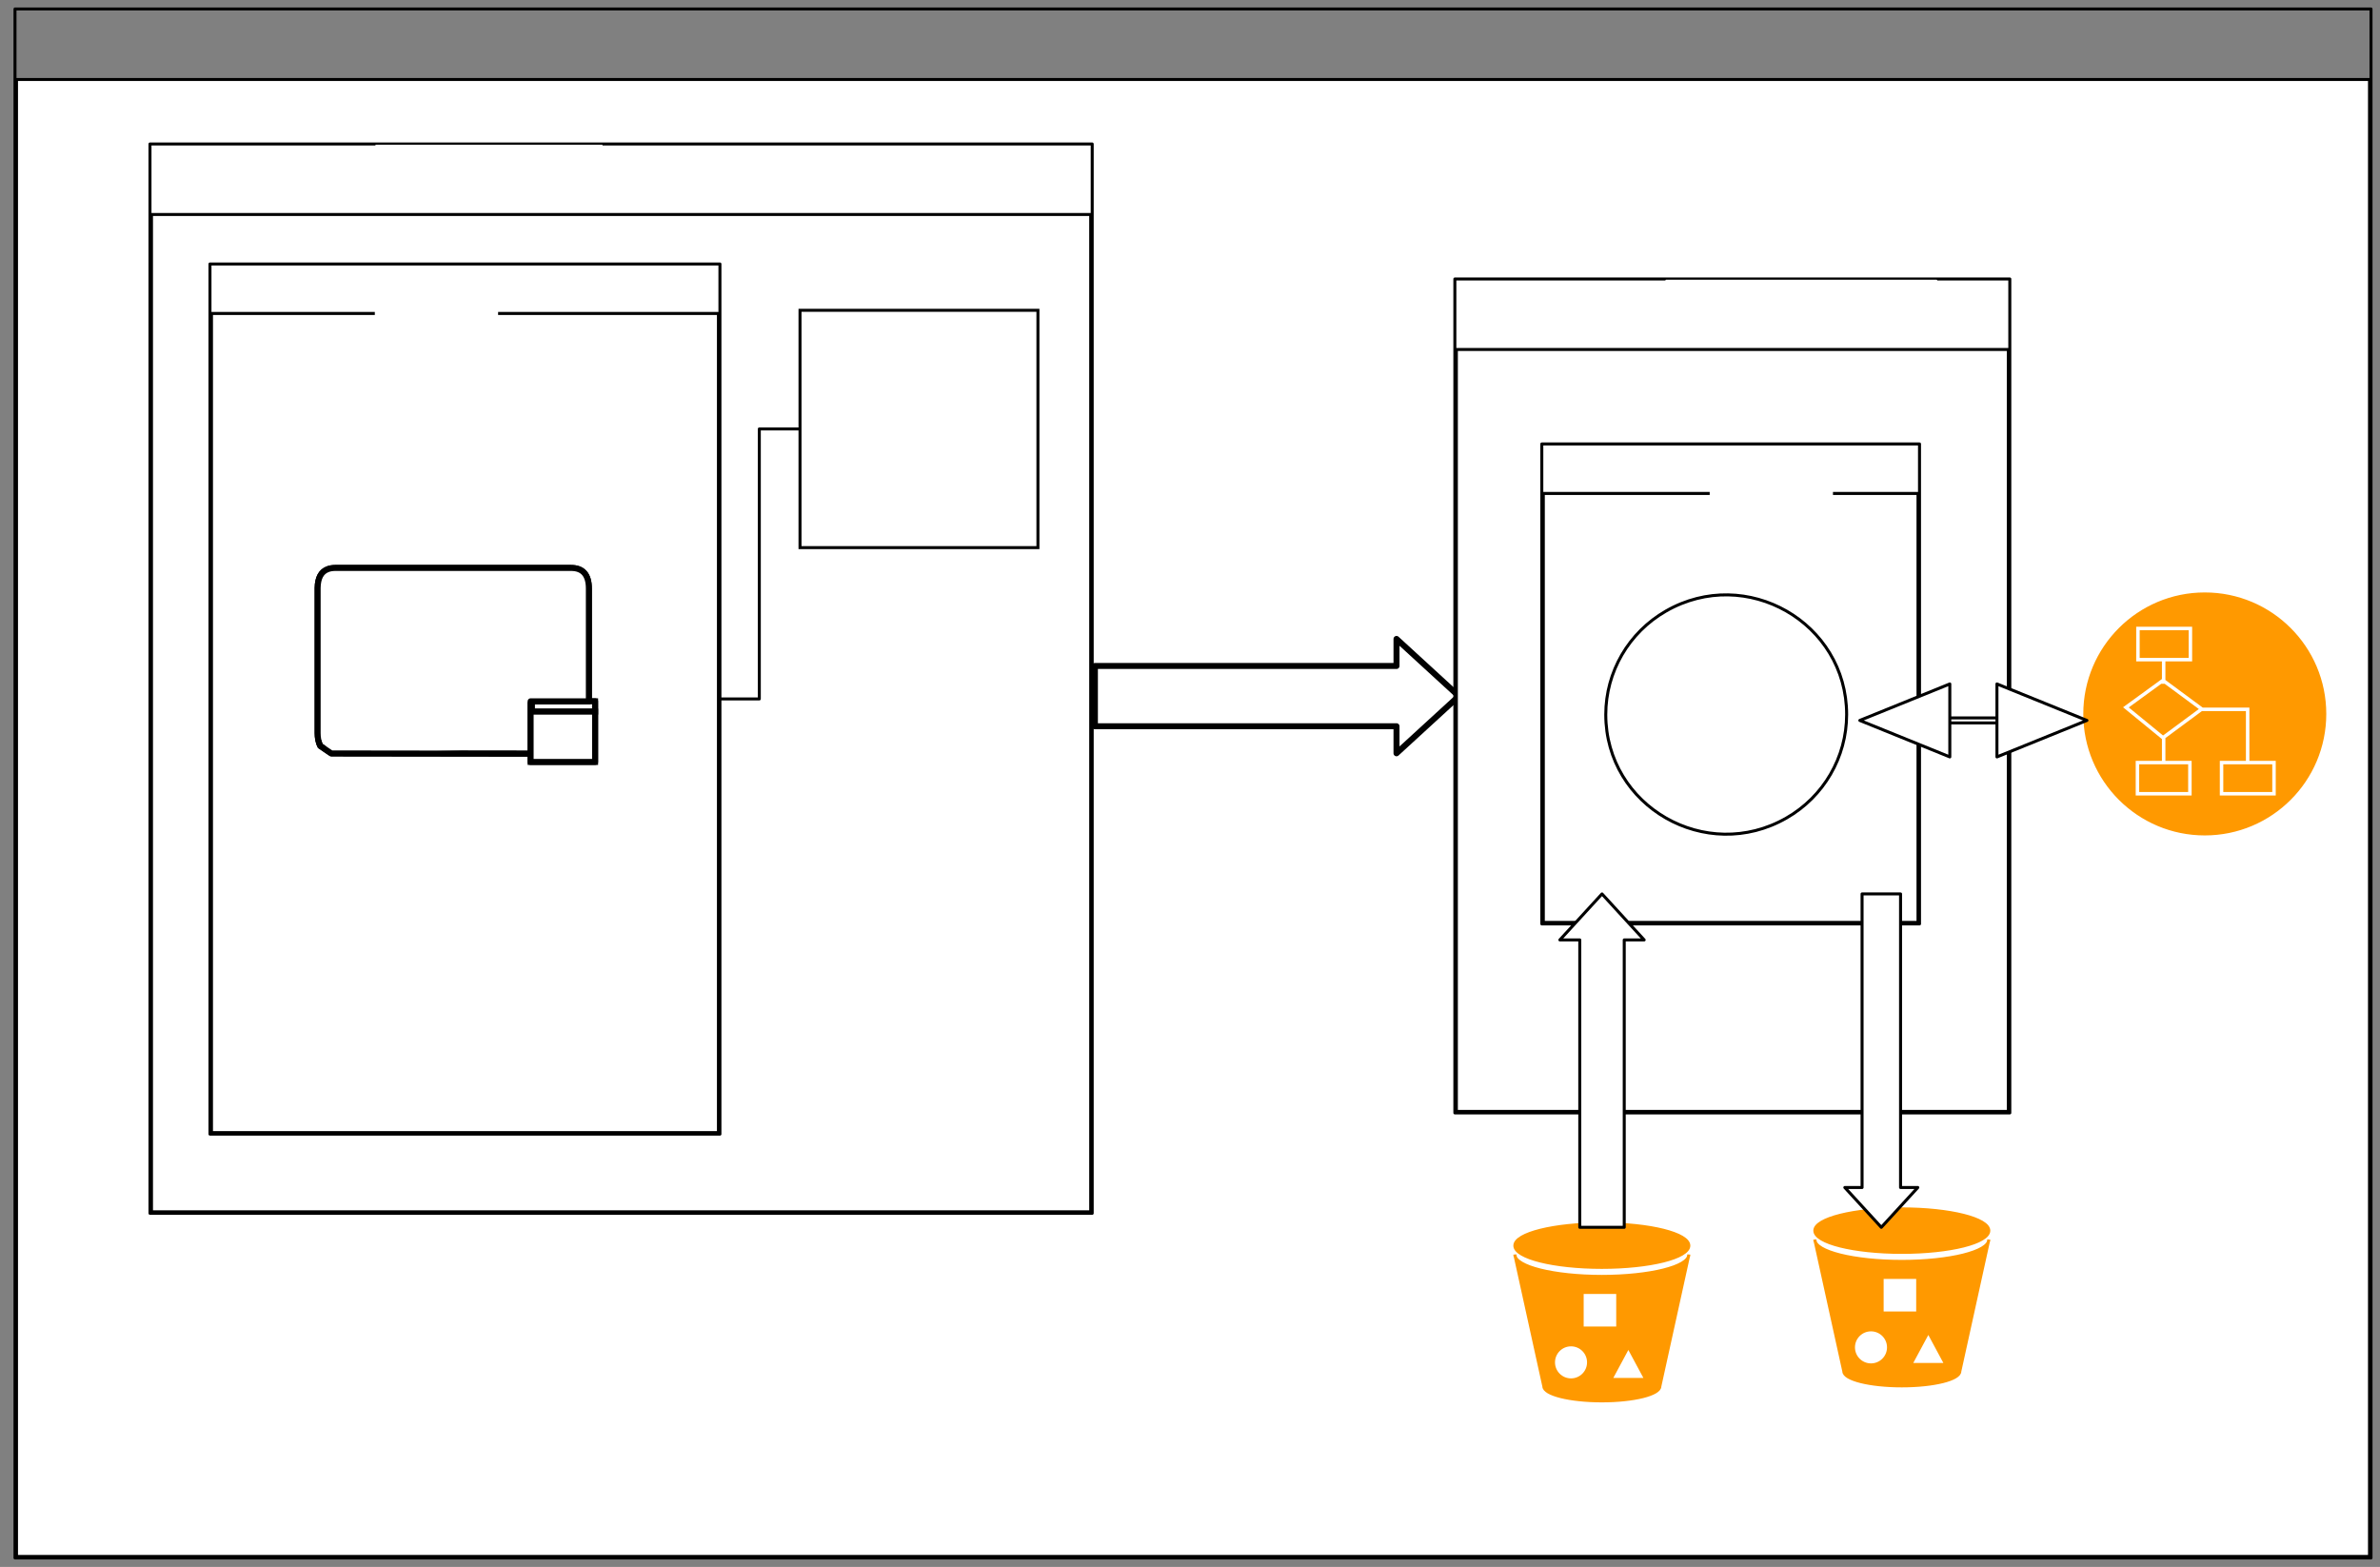 <svg xmlns="http://www.w3.org/2000/svg" xmlns:svg="http://www.w3.org/2000/svg" xmlns:xlink="http://www.w3.org/1999/xlink" version="1.0" viewBox="80 232 793.411 522.363"><rect x="80" y="232" width="793.411" height="522.363" fill="#808080" stroke="none"/><defs><style type="text/css">
        @font-face {
            font-family: 'lt_bold';
            src: url('undefined/assets/fonts/lato/lt-bold-webfont.woff2') format('woff2'),
                url('undefined/assets/fonts/lato/lt-bold-webfont.woff') format('woff');
            font-weight: normal;
            font-style: normal;
        }
        @font-face {
            font-family: 'lt_bold_italic';
            src: url('undefined/assets/fonts/lato/lt-bolditalic-webfont.woff2') format('woff2'),
                url('undefined/assets/fonts/lato/lt-bolditalic-webfont.woff') format('woff');
            font-weight: normal;
            font-style: normal;
        }
        @font-face {
            font-family: 'lt_italic';
            src: url('undefined/assets/fonts/lato/lt-italic-webfont.woff2') format('woff2'),
                url('undefined/assets/fonts/lato/lt-italic-webfont.woff') format('woff');
            font-weight: normal;
            font-style: normal;
        }
        @font-face {
            font-family: 'lt_regular';
            src: url('undefined/assets/fonts/lato/lt-regular-webfont.woff2') format('woff2'),
                url('undefined/assets/fonts/lato/lt-regular-webfont.woff') format('woff');
            font-weight: normal;
            font-style: normal;
        }
        @font-face {
            font-family: 'lt-hairline';
            src: url('undefined/assets/fonts/embed/lt-hairline-webfont.woff2') format('woff2'),
                url('undefined/assets/fonts/embed/lt-hairline-webfont.woff') format('woff');
            font-weight: normal;
            font-style: normal;
        }
        @font-face {
            font-family: 'lt-thinitalic';
            src: url('undefined/assets/fonts/embed/lt-thinitalic-webfont.woff2') format('woff2'),
                url('undefined/assets/fonts/embed/lt-thinitalic-webfont.woff') format('woff');
            font-weight: normal;
            font-style: normal;
        }
        @font-face {
            font-family: 'champagne';
            src: url('undefined/assets/fonts/embed/champagne-webfont.woff2') format('woff2'),
                url('undefined/assets/fonts/embed/champagne-webfont.woff') format('woff');
            font-weight: normal;
            font-style: normal;
        }
        @font-face {
            font-family: 'indie';
            src: url('undefined/assets/fonts/embed/indie-flower-webfont.woff2') format('woff2'),
                url('undefined/assets/fonts/embed/indie-flower-webfont.woff') format('woff');
            font-weight: normal;
            font-style: normal;
        }
        @font-face {
            font-family: 'bebas';
            src: url('undefined/assets/fonts/embed/bebasneue_regular-webfont.woff2') format('woff2'),
                url('undefined/assets/fonts/embed/bebasneue_regular-webfont.woff') format('woff');
            font-weight: normal;
            font-style: normal;
        }
        @font-face {
            font-family: 'bree';
            src: url('undefined/assets/fonts/embed/breeserif-regular-webfont.woff2') format('woff2'),
                url('undefined/assets/fonts/embed/breeserif-regular-webfont.woff') format('woff');
            font-weight: normal;
            font-style: normal;
        }
        @font-face {
            font-family: 'spartan';
            src: url('undefined/assets/fonts/embed/leaguespartan-bold-webfont.woff2') format('woff2'),
                url('undefined/assets/fonts/embed/leaguespartan-bold-webfont.woff') format('woff');
            font-weight: normal;
            font-style: normal;
        }
        @font-face {
            font-family: 'montserrat';
            src: url('undefined/assets/fonts/embed/montserrat-medium-webfont.woff2') format('woff2'),
                url('undefined/assets/fonts/embed/montserrat-medium-webfont.woff') format('woff');
            font-weight: normal;
            font-style: normal;
        }
        @font-face {
            font-family: 'open_sanscondensed';
            src: url('undefined/assets/fonts/embed/opensans-condlight-webfont.woff2') format('woff2'),
                url('undefined/assets/fonts/embed/opensans-condlight-webfont.woff') format('woff');
            font-weight: normal;
            font-style: normal;
        }
        @font-face {
            font-family: 'open_sansitalic';
            src: url('undefined/assets/fonts/embed/opensans-italic-webfont.woff2') format('woff2'),
                url('undefined/assets/fonts/embed/opensans-italic-webfont.woff') format('woff');
            font-weight: normal;
            font-style: normal;
        }
        @font-face {
            font-family: 'playfair';
            src: url('undefined/assets/fonts/embed/playfairdisplay-regular-webfont.woff2') format('woff2'),
                url('undefined/assets/fonts/embed/playfairdisplay-regular-webfont.woff') format('woff');
            font-weight: normal;
            font-style: normal;
        }
        @font-face {
            font-family: 'raleway';
            src: url('undefined/assets/fonts/embed/raleway-regular-webfont.woff2') format('woff2'),
                url('undefined/assets/fonts/embed/raleway-regular-webfont.woff') format('woff');
            font-weight: normal;
            font-style: normal;
        }
        @font-face {
            font-family: 'courier_prime';
            src: url('undefined/assets/fonts/embed/courier_prime-webfont.woff2') format('woff2'),
                url('undefined/assets/fonts/embed/courier_prime-webfont.woff') format('woff');
            font-weight: normal;
            font-style: normal;
        }
        p {
            margin: 0;
        }
        </style></defs><g id="2nve5h0sqo"><g transform="translate(85 235)"><path d="M 0,0 L 785.411,0 L 785.411,516.363 L 0,516.363 Z" fill="none" stroke="rgb(0, 0, 0)" stroke-width="1" stroke-linecap="round" stroke-linejoin="round"/><path d="M 0.5,23.5 L 784.911,23.5 L 784.911,515.863 L 0.5,515.863 Z" fill="rgb(255, 255, 255)" stroke="rgb(0, 0, 0)" stroke-width="1" stroke-linecap="round" stroke-linejoin="round" stroke-dasharray="100 0"/></g></g><g id="1w19ssk9a3"><g transform="translate(130 280)"><path d="M 0,0 L 314.104,0 L 314.104,356.471 L 0,356.471 Z" fill="none" stroke="rgb(0, 0, 0)" stroke-width="1" stroke-linecap="round" stroke-linejoin="round"/><path d="M 0.5,23.5 L 313.604,23.5 L 313.604,355.971 L 0.5,355.971 Z" fill="rgb(255, 255, 255)" stroke="rgb(0, 0, 0)" stroke-width="1" stroke-linecap="round" stroke-linejoin="round" stroke-dasharray="100 0"/></g></g><g id="2bzsuxh375"><g transform="translate(150 320)"><path d="M 0,0 L 170,0 L 170,290.076 L 0,290.076 Z" fill="none" stroke="rgb(0, 0, 0)" stroke-width="1" stroke-linecap="round" stroke-linejoin="round"/><path d="M 0.5,16.5 L 169.5,16.5 L 169.5,289.576 L 0.5,289.576 Z" fill="rgb(255, 255, 255)" stroke="rgb(0, 0, 0)" stroke-width="1" stroke-linecap="round" stroke-linejoin="round" stroke-dasharray="100 0"/></g></g><g id="29zecsg9yc"><g transform="translate(205 325)"><path d="M 0.203,0.5 L 40.797,0.5 L 40.797,20.5 L 0.203,20.5 Z" fill="rgb(255, 255, 255)"  stroke-width="0.5" vector-effect="non-scaling-stroke"/><path d="M 0.203,0.5 L 40.797,0.5 L 40.797,20.5 L 0.203,20.5 Z" fill="none" stroke="rgb(255, 255, 255)" stroke-width="0.5" stroke-linecap="round" stroke-linejoin="round" stroke-miterlimit="3" vector-effect="non-scaling-stroke"/></g></g><g id="1q8v4x99r7"><g transform="translate(346.25 335)"><path d="M 0.446,0.444 L 79.759,0.444 L 79.759,79.556 L 0.446,79.556 Z" fill="rgb(255, 255, 255)" stroke="rgb(0, 0, 0)" stroke-width="1" vector-effect="non-scaling-stroke" stroke-dasharray=""/></g></g><g id="2l3soa81mq"><g><path d="M 346.25,375 L 333.125,375 L 333.125,420 L 333.125,465 L 320,465" fill="none" stroke="#000000" stroke-width="1" stroke-linecap="round" stroke-linejoin="round"/></g></g><g id="2cquwai74i"><g transform="translate(185 420)"><path d="M 72.261,45.791 L 72.261,49.231 L 93.384,49.231 L 93.384,66 L 71.891,66 L 71.891,63.248 L 71.891,45.791 Z" fill="rgb(255, 255, 255)" stroke="rgb(0, 0, 0)" stroke-width="2" vector-effect="non-scaling-stroke" stroke-dasharray=""/><path d="M 72.261,45.791 L 91.308,45.791 L 93.384,45.791 L 93.384,49.231 L 72.261,49.231 Z" fill="rgb(255, 255, 255)" stroke="rgb(0, 0, 0)" stroke-width="2" vector-effect="non-scaling-stroke" stroke-dasharray=""/><path d="M 71.891,63.248 L 5.596,63.162 L 5.373,63.119 L 1.779,60.668 C 1.556,60.21 1.371,59.694 1.223,59.12 L 1.149,58.862 L 1.075,58.518 C 0.951,57.859 0.889,57.142 0.889,56.368 L 0.889,7.997 C 0.938,4.672 2.05,2.594 4.224,1.763 C 4.966,1.477 5.831,1.333 6.818,1.333 L 85.379,1.333 C 89.332,1.333 91.308,3.626 91.308,8.212 L 91.308,45.791 L 72.261,45.791 L 71.891,45.791 L 71.891,63.248 Z" fill="rgb(255, 255, 255)" stroke="rgb(0, 0, 0)" stroke-width="2" vector-effect="non-scaling-stroke" stroke-dasharray=""/><path d="M 72.261,45.791 L 71.891,45.791 L 71.891,63.248 L 71.891,66 L 93.384,66 L 93.384,49.231 L 72.261,49.231 L 72.261,45.791 L 91.308,45.791 L 91.308,8.212 C 91.308,3.626 89.332,1.333 85.379,1.333 L 6.818,1.333 C 5.831,1.333 4.966,1.477 4.224,1.763 C 2.051,2.594 0.939,4.672 0.889,7.997 L 0.889,56.368 C 0.889,57.142 0.951,57.859 1.075,58.518 L 1.149,58.862 M 91.308,45.791 L 93.384,45.791 L 93.384,49.231 M 1.779,60.668 L 5.373,63.119 L 5.596,63.162 L 71.891,63.248 M 1.779,60.668 C 1.482,60.152 1.273,59.55 1.149,58.862" fill="rgb(255, 255, 255)" stroke="rgb(0, 0, 0)" stroke-width="2" stroke-linecap="round" stroke-linejoin="round" stroke-miterlimit="3" vector-effect="non-scaling-stroke" stroke-dasharray=""/></g></g><g id="i8bt61kgie"><g transform="translate(200 440)"><path d="M 0.277,0.5 L 55.723,0.5 L 55.723,20.5 L 0.277,20.5 Z" fill="rgb(255, 255, 255)"  stroke-width="0.5" vector-effect="non-scaling-stroke"/><path d="M 0.277,0.5 L 55.723,0.5 L 55.723,20.5 L 0.277,20.5 Z" fill="none" stroke="rgb(255, 255, 255)" stroke-width="0.5" stroke-linecap="round" stroke-linejoin="round" stroke-miterlimit="3" vector-effect="non-scaling-stroke"/></g></g><g id="91k9jy21cj"><g transform="translate(445 445)"><path d="M 121.337,19.057 L 100.548,0 L 100.548,9.009 L 0,9.009 L 0,29.105 L 100.548,29.105 L 100.548,38.113 L 121.337,19.057 Z" fill="#ffffffff" stroke="#000000" stroke-width="2" stroke-linecap="round" stroke-linejoin="round"/></g></g><g id="1agb63pw4i"><g transform="translate(565 325)"><path d="M 0,0 L 185,0 L 185,278 L 0,278 Z" fill="none" stroke="rgb(0, 0, 0)" stroke-width="1" stroke-linecap="round" stroke-linejoin="round"/><path d="M 0.5,23.5 L 184.5,23.5 L 184.5,277.5 L 0.5,277.5 Z" fill="rgb(255, 255, 255)" stroke="rgb(0, 0, 0)" stroke-width="1" stroke-linecap="round" stroke-linejoin="round" stroke-dasharray="100 0"/></g></g><g id="dgswf0mgqv"><g transform="translate(594 380)"><path d="M 125.9,0 L -0.012,0 L -0.012,160 L 125.9,160 Z" fill="none" stroke="rgb(0, 0, 0)" stroke-width="1" stroke-linecap="round" stroke-linejoin="round"/><path d="M 0.488,16.5 L 125.4,16.5 L 125.4,159.5 L 0.488,159.5 Z" fill="rgb(255, 255, 255)" stroke="rgb(0, 0, 0)" stroke-width="1" stroke-linecap="round" stroke-linejoin="round" stroke-dasharray="100 0"/></g></g><g id="2r8aje35uj"><g transform="translate(775 515)"><path d="M 0.401,0.5 L 80.599,0.5 L 80.599,20.5 L 0.401,20.5 Z" fill="rgb(255, 255, 255)"  stroke-width="0.5" vector-effect="non-scaling-stroke"/><path d="M 0.401,0.5 L 80.599,0.5 L 80.599,20.5 L 0.401,20.5 Z" fill="none" stroke="rgb(255, 255, 255)" stroke-width="0.5" stroke-linecap="round" stroke-linejoin="round" stroke-miterlimit="3" vector-effect="non-scaling-stroke"/></g></g><g id="1vkc4rrt51"><g transform="translate(650 385)"><path d="M 0.203,0.5 L 40.797,0.5 L 40.797,20.5 L 0.203,20.5 Z" fill="rgb(255, 255, 255)"  stroke-width="0.5" vector-effect="non-scaling-stroke"/><path d="M 0.203,0.5 L 40.797,0.5 L 40.797,20.5 L 0.203,20.5 Z" fill="none" stroke="rgb(255, 255, 255)" stroke-width="0.5" stroke-linecap="round" stroke-linejoin="round" stroke-miterlimit="3" vector-effect="non-scaling-stroke"/></g></g><g id="1x9prhxbrb"><g transform="translate(585 640)"><path d="M 58,10.255 C 58,14.267 45.014,17.505 29,17.505 C 12.985,17.505 0,14.268 0,10.255 L 9.667,54.166 C 9.667,56.842 18.319,59 29,59 C 39.682,59 48.333,56.842 48.333,54.166 L 48.333,54.166 L 58,10.255 Z M 18.726,40.323 C 21.952,40.323 24.567,42.937 24.567,46.164 C 24.567,49.39 21.952,52.005 18.726,52.005 C 15.5,52.005 12.885,49.39 12.885,46.164 C 12.885,42.938 15.5,40.323 18.726,40.323 Z M 22.443,22.856 L 34.292,22.856 L 34.292,34.706 L 22.443,34.706 L 22.443,22.856 Z M 43.693,51.861 L 31.98,51.861 L 37.837,40.974 L 43.693,51.861 Z M 58,7.25 C 58,3.24 45.014,0 29,0 C 12.985,0 0,3.24 0,7.25 C 0,11.262 12.985,14.5 29,14.5 C 45.014,14.5 58,11.264 58,7.25 L 58,7.25 Z" fill="rgb(255, 153, 0)" stroke="rgb(255, 153, 0)" stroke-width="1" stroke-dasharray=""/></g></g><g id="2p7ftk8nsh"><g transform="translate(565 705)"><path d="M 0.5,0.5 L 100.5,0.5 L 100.5,20.5 L 0.5,20.5 Z" fill="rgb(255, 255, 255)"  stroke-width="0.5" vector-effect="non-scaling-stroke"/><path d="M 0.5,0.5 L 100.5,0.5 L 100.5,20.5 L 0.5,20.5 Z" fill="none" stroke="rgb(255, 255, 255)" stroke-width="0.5" stroke-linecap="round" stroke-linejoin="round" stroke-miterlimit="3" vector-effect="non-scaling-stroke"/></g></g><g id="1ejer4rb43"><g transform="translate(685 635)"><path d="M 58,10.255 C 58,14.267 45.014,17.505 29,17.505 C 12.985,17.505 0,14.268 0,10.255 L 9.667,54.166 C 9.667,56.842 18.319,59 29,59 C 39.682,59 48.333,56.842 48.333,54.166 L 48.333,54.166 L 58,10.255 Z M 18.726,40.323 C 21.952,40.323 24.567,42.937 24.567,46.164 C 24.567,49.39 21.952,52.005 18.726,52.005 C 15.5,52.005 12.885,49.39 12.885,46.164 C 12.885,42.938 15.5,40.323 18.726,40.323 Z M 22.443,22.856 L 34.292,22.856 L 34.292,34.706 L 22.443,34.706 L 22.443,22.856 Z M 43.693,51.861 L 31.98,51.861 L 37.837,40.974 L 43.693,51.861 Z M 58,7.25 C 58,3.24 45.014,0 29,0 C 12.985,0 0,3.24 0,7.25 C 0,11.262 12.985,14.5 29,14.5 C 45.014,14.5 58,11.264 58,7.25 L 58,7.25 Z" fill="rgb(255, 153, 0)" stroke="rgb(255, 153, 0)" stroke-width="1" stroke-dasharray=""/></g></g><g id="1lwcxy5rvq"><g transform="translate(670 705)"><path d="M 0.5,0.5 L 100.5,0.5 L 100.5,20.5 L 0.5,20.5 Z" fill="rgb(255, 255, 255)"  stroke-width="0.5" vector-effect="non-scaling-stroke"/><path d="M 0.5,0.5 L 100.5,0.5 L 100.5,20.5 L 0.5,20.5 Z" fill="none" stroke="rgb(255, 255, 255)" stroke-width="0.5" stroke-linecap="round" stroke-linejoin="round" stroke-miterlimit="3" vector-effect="non-scaling-stroke"/></g></g><g id="73kbozn7bj"><g transform="translate(600 530)"><path d="M 0,15.333 L 14.055,0 L 28.11,15.333 L 21.466,15.333 L 21.466,111.143 L 6.644,111.143 L 6.644,15.333 L 0,15.333 Z" fill="#ffffffff" stroke="#000000" stroke-width="1" stroke-linecap="round" stroke-linejoin="round"/></g></g><g id="8rgfv9jr07"><g transform="translate(695 530)"><path d="M 5.751,0 L 5.751,97.871 L 0,97.871 L 12.166,111.143 L 24.332,97.871 L 18.581,97.871 L 18.581,0 L 5.751,0 Z" fill="#ffffffff" stroke="#000000" stroke-width="1" stroke-linecap="round" stroke-linejoin="round"/></g></g><g id="1f782u644h"><g transform="translate(775 430)"><path d="M 25.215,57.294 L 18.628,57.294 L 18.628,65.522 L 33.957,65.522 L 33.957,57.294 L 27.372,57.294 Z" fill="rgb(255, 153, 0)" stroke="rgb(255, 153, 0)" stroke-width="1" stroke-dasharray=""/><path d="M 25.66,30.446 L 15.473,37.856 L 26.104,46.555 L 37.179,38.367 L 26.462,30.446 Z" fill="rgb(255, 153, 0)" stroke="rgb(255, 153, 0)" stroke-width="1" stroke-dasharray=""/><path d="M 27.372,20.824 L 34.126,20.824 L 34.126,12.597 L 18.796,12.597 L 18.796,20.824 L 25.215,20.824 Z" fill="rgb(255, 153, 0)" stroke="rgb(255, 153, 0)" stroke-width="1" stroke-dasharray=""/><path d="M 40,0 C 17.908,0 0,17.908 0,40 C 0,62.091 17.908,80 40,80 C 62.092,80 80,62.091 80,40 C 80,17.908 62.092,0 40,0 Z M 64.154,67.68 L 44.51,67.68 L 44.51,55.137 L 53.21,55.137 L 53.21,39.549 L 39.21,39.549 L 27.372,48.299 L 27.372,55.137 L 36.115,55.137 L 36.115,67.68 L 16.471,67.68 L 16.471,55.137 L 25.215,55.137 L 25.215,48.615 L 11.942,37.757 L 25.214,28.104 L 25.214,22.982 L 16.638,22.982 L 16.638,10.439 L 36.284,10.439 L 36.284,22.981 L 27.372,22.981 L 27.372,28.436 L 39.486,37.39 L 55.368,37.39 L 55.368,55.136 L 64.154,55.136 L 64.154,67.68 Z" fill="rgb(255, 153, 0)" stroke="rgb(255, 153, 0)" stroke-width="1" stroke-dasharray=""/><path d="M 46.668,57.294 L 61.997,57.294 L 61.997,65.523 L 46.668,65.523 Z" fill="rgb(255, 153, 0)" stroke="rgb(255, 153, 0)" stroke-width="1" stroke-dasharray=""/></g></g><g id="27cix84h4f"><g transform="translate(205 280)"><path d="M 0.376,0.5 L 75.624,0.5 L 75.624,20.5 L 0.376,20.5 Z" fill="rgb(255, 255, 255)"  stroke-width="0.5" vector-effect="non-scaling-stroke"/><path d="M 0.376,0.5 L 75.624,0.5 L 75.624,20.5 L 0.376,20.5 Z" fill="none" stroke="rgb(255, 255, 255)" stroke-width="0.5" stroke-linecap="round" stroke-linejoin="round" stroke-miterlimit="3" vector-effect="non-scaling-stroke"/></g></g><g id="izllpcfcca"><g transform="translate(635 325)"><path d="M 0.45,0.5 L 90.55,0.5 L 90.55,20.5 L 0.45,20.5 Z" fill="rgb(255, 255, 255)"  stroke-width="0.5" vector-effect="non-scaling-stroke"/><path d="M 0.45,0.5 L 90.55,0.5 L 90.55,20.5 L 0.45,20.5 Z" fill="none" stroke="rgb(255, 255, 255)" stroke-width="0.5" stroke-linecap="round" stroke-linejoin="round" stroke-miterlimit="3" vector-effect="non-scaling-stroke"/></g></g><g id="1401drs0ks"><g transform="translate(615 430)"><path d="M 0.31,40.2 C 0.31,70.866 33.768,90.032 60.533,74.699 C 72.955,67.583 80.608,54.432 80.608,40.2 C 80.608,9.534 47.15,-9.632 20.385,5.701 C 7.963,12.817 0.31,25.968 0.31,40.2" fill="rgb(255, 255, 255)" stroke="rgb(0, 0, 0)" stroke-width="1" vector-effect="non-scaling-stroke" stroke-dasharray=""/></g></g><g id="286yq0wbo4"><g transform="translate(700 460)"><path d="M 0,12.163 L 30,0 L 30,13 L 45.713,13 L 45.713,0 L 75.713,12.163 L 45.713,24.326 L 45.713,11.326 L 30,11.326 L 30,24.326 L 0,12.163 Z" fill="#ffffffff" stroke="#000000" stroke-width="1" stroke-linecap="round" stroke-linejoin="round"/></g></g></svg>